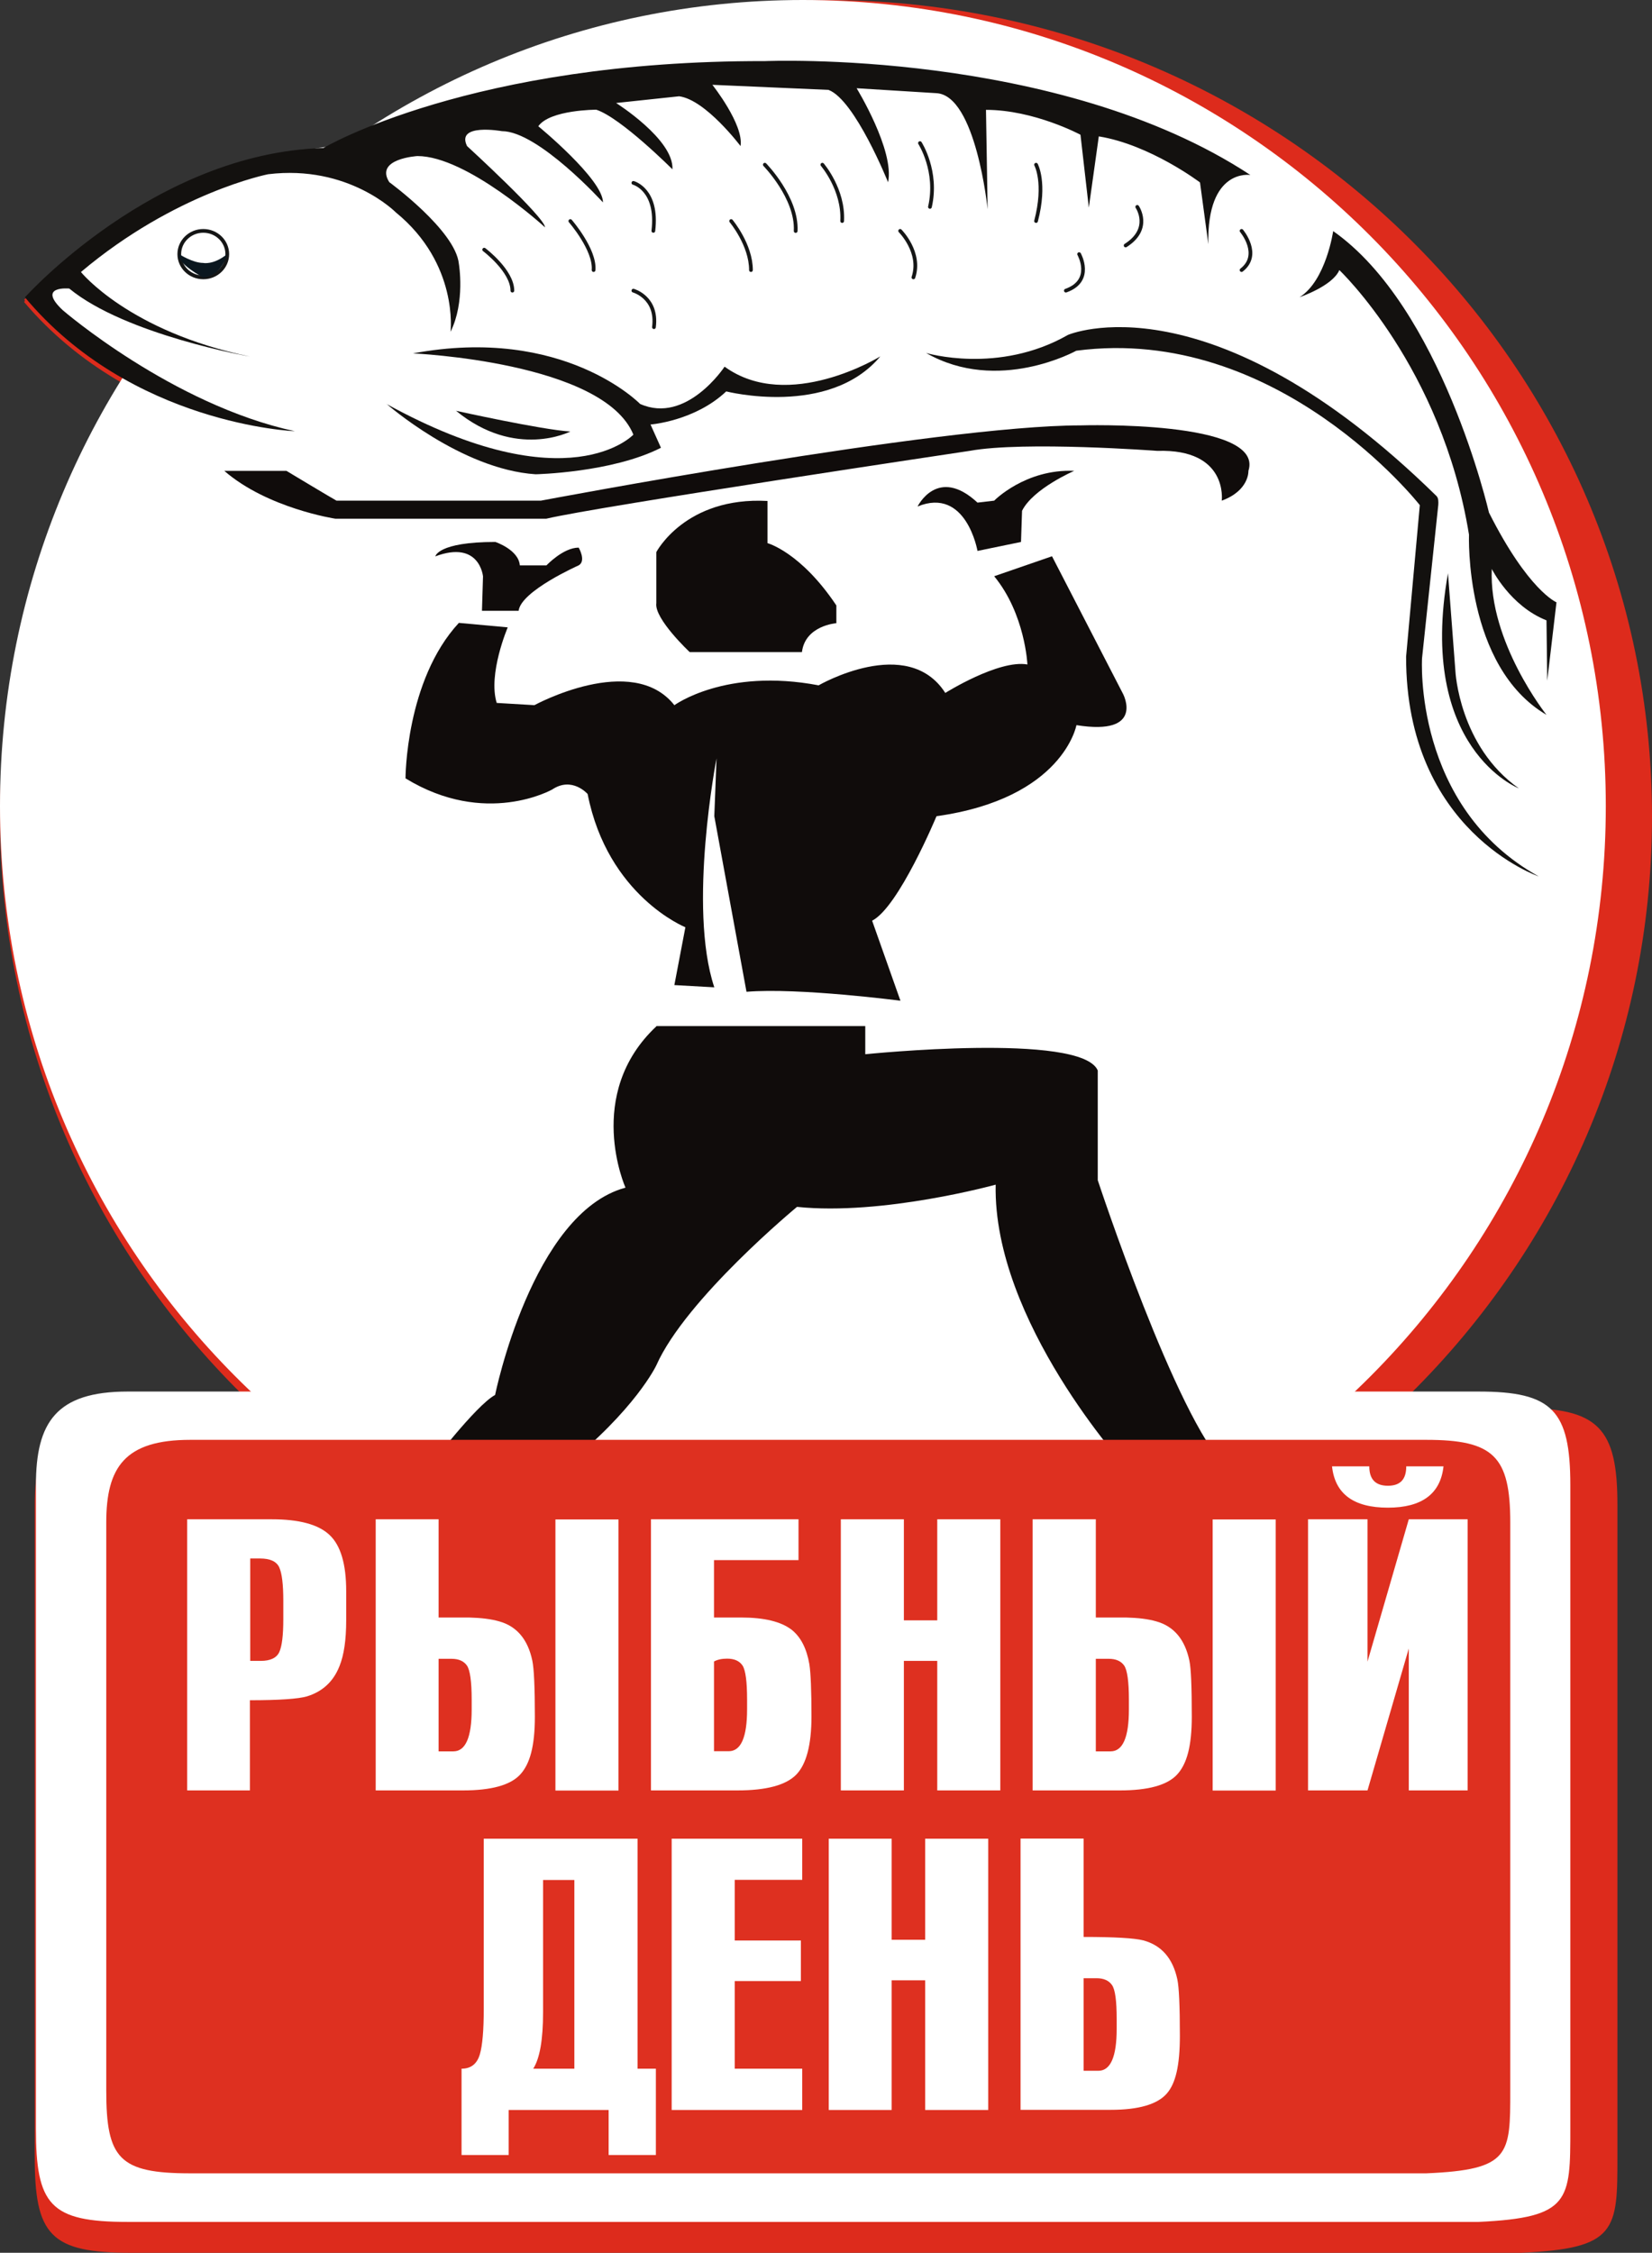<?xml version="1.0" encoding="UTF-8"?> <svg xmlns="http://www.w3.org/2000/svg" xmlns:xlink="http://www.w3.org/1999/xlink" id="Layer_2" data-name="Layer 2" viewBox="0 0 110.85 151.14"><rect x="0" y="0" width="110.85" height="151.14" fill="#333333" stroke="none"/><defs><style> .cls-1, .cls-2 { stroke: #151616; } .cls-1, .cls-2, .cls-3, .cls-4 { stroke-width: .25px; } .cls-1, .cls-2, .cls-3, .cls-4, .cls-5, .cls-6, .cls-7, .cls-8 { fill: none; } .cls-1, .cls-3 { stroke-linecap: round; } .cls-9 { fill: url(#linear-gradient-2); } .cls-3, .cls-4, .cls-5, .cls-8 { stroke: #dd2b1c; } .cls-10 { fill: #100c0b; } .cls-10, .cls-11, .cls-12, .cls-13, .cls-14, .cls-15 { fill-rule: evenodd; } .cls-11 { fill: #fff; } .cls-5 { stroke-width: .22px; } .cls-16 { clip-path: url(#clippath-1); } .cls-6 { stroke: #fff; } .cls-6, .cls-8 { stroke-width: 2.5px; } .cls-12 { fill: #0b171f; } .cls-13 { fill: #13110f; } .cls-17 { clip-path: url(#clippath); } .cls-18 { fill: url(#linear-gradient); } .cls-14 { fill: #de3020; } .cls-15 { fill: #dd2b1c; } </style><clipPath id="clippath"><path class="cls-7" d="m1.25,54.09c0,29.18,23.56,52.83,52.62,52.83s52.63-23.65,52.63-52.83S82.94,1.25,53.87,1.25,1.25,24.9,1.25,54.09Z"></path></clipPath><linearGradient id="linear-gradient" x1="-17.59" y1="181.52" x2="-17.59" y2="180.52" gradientTransform="translate(1905.28 19181.67) scale(105.25 -105.67)" gradientUnits="userSpaceOnUse"><stop offset="0" stop-color="#f7e29a"></stop><stop offset="0" stop-color="#d6d6d6"></stop><stop offset="0" stop-color="#fff"></stop><stop offset=".12" stop-color="#fff"></stop><stop offset="1" stop-color="#fff"></stop></linearGradient><clipPath id="clippath-1"><path class="cls-7" d="m94.35,44.07h0s0,0,0,0ZM22.42,9.78C9.52,11.45,1.94,19.95,1.94,19.95c10.57,12.12,26.47,9.12,26.47,9.12,8.34,5.11,15.91.55,15.91.55l-.45-1.34c2.89,0,4.78-2.45,4.78-2.45,8.23,2.67,11.79-3.45,11.79-3.45,3.11,3.78,10.9.44,10.9.44,7.99,0,11.12,1.67,11.12,1.67,3.67.67,9.89,5.45,9.89,5.45,4.56,3.11,3.12,7.68,3.12,7.68-.92,7.52-1.11,6.54-1.12,6.43,2.18,16.09,11.24,15.03,11.24,15.03-2.56-2.34-1.11-18.68-1.11-18.68-4.11-1.78-5.78-10.23-5.78-10.23-3.45-12.68-13.57-17.79-13.57-17.79-10.32-6.32-21.62-8.3-31.76-8.3-17.15,0-30.95,5.7-30.95,5.7Z"></path></clipPath><linearGradient id="linear-gradient-2" x1="-17.57" y1="181.52" x2="-17.57" y2="180.52" gradientTransform="translate(-94.22 10036.89) rotate(3.19) scale(103.24 -55.23) skewX(4.3)" gradientUnits="userSpaceOnUse"><stop offset="0" stop-color="#ecf4fa"></stop><stop offset="0" stop-color="#d6d6d6"></stop><stop offset="0" stop-color="#fff"></stop><stop offset=".12" stop-color="#fff"></stop><stop offset="1" stop-color="#fff"></stop></linearGradient></defs><g id="Layer_1-2" data-name="Layer 1"><path class="cls-15" d="m102.08,151.03H8.78c-5.36,0-6.34-1.14-6.34-6.37v-43.71c0-4.26,1.4-6.37,6.34-6.37h93.3c5.08,0,6.34,1.26,6.34,6.37v43.71c0,4.94,0,6.08-6.34,6.37Z"></path><path class="cls-5" d="m102.08,151.03H8.78c-5.36,0-6.34-1.14-6.34-6.37v-43.71c0-4.26,1.4-6.37,6.34-6.37h93.3c5.08,0,6.34,1.26,6.34,6.37v43.71c0,4.94,0,6.08-6.34,6.37Z"></path><path class="cls-15" d="m1.25,54.79c0,29.57,24.25,53.54,54.17,53.54s54.18-23.97,54.18-53.54S85.34,1.25,55.42,1.25,1.25,25.22,1.25,54.79Z"></path><path class="cls-5" d="m1.25,54.79c0,29.57,24.25,53.54,54.17,53.54s54.18-23.97,54.18-53.54S85.34,1.25,55.42,1.25,1.25,25.22,1.25,54.79Z"></path><path class="cls-15" d="m109.6,54.79c0,29.57-24.25,53.54-54.18,53.54S1.25,84.36,1.25,54.79,25.5,1.25,55.42,1.25s54.18,23.97,54.18,53.54Z"></path><path class="cls-8" d="m109.6,54.79c0,29.57-24.25,53.54-54.18,53.54S1.25,84.36,1.25,54.79,25.5,1.25,55.42,1.25s54.18,23.97,54.18,53.54Z"></path><path class="cls-15" d="m52.98,34.04v2.87s2.3.6,4.76,4.23v1.21s-2.15.15-2.38,1.96h-7.75s-2.46-2.27-2.3-3.32v-3.48s2-3.78,7.67-3.47Z"></path><path class="cls-5" d="m52.98,34.04v2.87s2.3.6,4.76,4.23v1.21s-2.15.15-2.38,1.96h-7.75s-2.46-2.27-2.3-3.32v-3.48s2-3.78,7.67-3.47Z"></path><path class="cls-15" d="m46.53,47.93s3.53-2.57,9.97-1.36c0,0,6.14-3.5,8.75.52,0,0,3.68-2.28,5.68-1.93,0,0-.16-3.44-2.31-6l3.99-1.35,4.91,9.37s1.53,2.87-3.22,2.11c0,0-.92,4.98-9.67,6.2,0,0-2.61,6.19-4.45,7.1l1.96,5.44s-7.03-.91-10.63-.61l-2.22-11.93.15-3.93s-1.99,10.12-.15,15.56l-2.76-.15.77-3.93s-5.37-2.11-6.75-9.06c0,0-1.07-1.21-2.46-.3,0,0-4.6,2.57-10.13-.76,0,0,0-6.64,3.68-10.57l3.38.3s-1.38,3.17-.76,5.13l2.61.15s6.75-3.62,9.67,0Z"></path><path class="cls-5" d="m46.53,47.93s3.53-2.57,9.97-1.36c0,0,6.14-3.5,8.75.52,0,0,3.68-2.28,5.68-1.93,0,0-.16-3.44-2.31-6l3.99-1.35,4.91,9.37s1.53,2.87-3.22,2.11c0,0-.92,4.98-9.67,6.2,0,0-2.61,6.19-4.45,7.1l1.96,5.44s-7.03-.91-10.63-.61l-2.22-11.93.15-3.93s-1.99,10.12-.15,15.56l-2.76-.15.77-3.93s-5.37-2.11-6.75-9.06c0,0-1.07-1.21-2.46-.3,0,0-4.6,2.57-10.13-.76,0,0,0-6.64,3.68-10.57l3.38.3s-1.38,3.17-.76,5.13l2.61.15s6.75-3.62,9.67,0Z"></path><path class="cls-15" d="m30.04,37.81s.15-.98,4.14-.98c0,0,1.61.53,1.69,1.59h1.84s1.15-1.21,2.22-1.21c0,0,.54.91,0,1.21,0,0-3.99,1.74-4.14,3.1h-2.53l.07-2.34s-.23-2.49-3.3-1.36Z"></path><path class="cls-5" d="m30.04,37.81s.15-.98,4.14-.98c0,0,1.61.53,1.69,1.59h1.84s1.15-1.21,2.22-1.21c0,0,.54.91,0,1.21,0,0-3.99,1.74-4.14,3.1h-2.53l.07-2.34s-.23-2.49-3.3-1.36Z"></path><path class="cls-15" d="m67.48,37.44s-.76-4.38-4.14-3.02c0,0,1.38-2.79,4.14-.26l1.15-.13s2.15-2.17,5.52-2.02c0,0-2.84,1.2-3.61,2.72l-.08,2.12-2.99.61Z"></path><path class="cls-5" d="m67.48,37.44s-.76-4.38-4.14-3.02c0,0,1.38-2.79,4.14-.26l1.15-.13s2.15-2.17,5.52-2.02c0,0-2.84,1.2-3.61,2.72l-.08,2.12-2.99.61Z"></path><path class="cls-15" d="m15.46,31.99h4.3s3.14,1.86,3.45,2.03h14.12s27.46-5.12,37.29-5.12c0,0,12.73-.4,11.59,3.09,0,0,.07,1.33-1.84,2.03,0,0,.46-3.53-4.45-3.38,0,0-9.21-.68-12.97,0,0,0-25.7,3.77-29.23,4.61h-14.58s-4.68-.7-7.67-3.25Z"></path><path class="cls-5" d="m15.46,31.99h4.3s3.14,1.86,3.45,2.03h14.12s27.46-5.12,37.29-5.12c0,0,12.73-.4,11.59,3.09,0,0,.07,1.33-1.84,2.03,0,0,.46-3.53-4.45-3.38,0,0-9.21-.68-12.97,0,0,0-25.7,3.77-29.23,4.61h-14.58s-4.68-.7-7.67-3.25Z"></path><path class="cls-15" d="m45.3,69.74h14.43v1.91s14.94-1.51,16.06,1.11v7.45s5.42,16.21,8.9,19.54h-6.93s-9.21-9.94-9.02-19.23c0,0-7.79,2.12-13.72,1.51,0,0-7.69,6.24-9.73,10.77,0,0-1.43,3.02-6.44,6.95h-9.31s3.28-4.23,4.61-4.93c0,0,2.56-12.39,9-14.1,0,0-2.88-6.35,2.14-10.98Z"></path><path class="cls-5" d="m45.3,69.74h14.43v1.91s14.94-1.51,16.06,1.11v7.45s5.42,16.21,8.9,19.54h-6.93s-9.21-9.94-9.02-19.23c0,0-7.79,2.12-13.72,1.51,0,0-7.69,6.24-9.73,10.77,0,0-1.43,3.02-6.44,6.95h-9.31s3.28-4.23,4.61-4.93c0,0,2.56-12.39,9-14.1,0,0-2.88-6.35,2.14-10.98Z"></path><path class="cls-15" d="m97.09,44.64h0s0,0,0,0ZM23.04,9.89C9.76,11.58,1.97,20.2,1.97,20.2c10.88,12.28,27.25,9.24,27.25,9.24,8.59,5.19,16.37.57,16.37.57l-.46-1.35c2.98,0,4.93-2.48,4.93-2.48,8.47,2.7,12.13-3.5,12.13-3.5,3.21,3.84,11.22.45,11.22.45,8.23,0,11.45,1.69,11.45,1.69,3.78.68,10.19,5.52,10.19,5.52,4.69,3.16,3.21,7.78,3.21,7.78-.94,7.62-1.14,6.62-1.16,6.52,2.25,16.3,11.57,15.23,11.57,15.23-2.63-2.37-1.14-18.93-1.14-18.93-4.24-1.8-5.95-10.37-5.95-10.37-3.55-12.85-13.97-18.03-13.97-18.03-10.63-6.4-22.26-8.41-32.69-8.41-17.66,0-31.86,5.77-31.86,5.77Z"></path><path class="cls-5" d="m97.09,44.64h0s0,0,0,0ZM23.04,9.89C9.76,11.58,1.97,20.2,1.97,20.2c10.88,12.28,27.25,9.24,27.25,9.24,8.59,5.19,16.37.57,16.37.57l-.46-1.35c2.98,0,4.93-2.48,4.93-2.48,8.47,2.7,12.13-3.5,12.13-3.5,3.21,3.84,11.22.45,11.22.45,8.23,0,11.45,1.69,11.45,1.69,3.78.68,10.19,5.52,10.19,5.52,4.69,3.16,3.21,7.78,3.21,7.78-.94,7.62-1.14,6.62-1.16,6.52,2.25,16.3,11.57,15.23,11.57,15.23-2.63-2.37-1.14-18.93-1.14-18.93-4.24-1.8-5.95-10.37-5.95-10.37-3.55-12.85-13.97-18.03-13.97-18.03-10.63-6.4-22.26-8.41-32.69-8.41-17.66,0-31.86,5.77-31.86,5.77Z"></path><path class="cls-15" d="m1.7,20.19s8.93-9.81,20.61-10.14c0,0,10.18-5.95,30.49-5.91,0,0,20.26-.86,33.54,7.73,0,0-3.02-.48-2.9,4.71l-.57-4.2s-3.43-2.57-6.98-3.13l-.69,4.84-.57-4.96s-3.2-1.69-6.52-1.69l.11,6.76s-.8-7.78-3.55-7.89l-5.5-.34s2.63,4.23,2.18,6.4c0,0-2.29-5.61-4.12-6.28l-8.02-.34s2.18,2.71,1.94,4.17c0,0-2.4-3.16-4.23-3.38l-4.35.45s4.01,2.48,3.89,4.51c0,0-3.55-3.5-5.27-4.06,0,0-3.21,0-4.01,1.13,0,0,4.46,3.61,4.46,5.18,0,0-4.46-4.85-6.98-4.85,0,0-3.2-.56-2.4,1.02,0,0,5.38,4.84,5.38,5.52,0,0-5.38-4.84-8.82-4.84,0,0-2.98.17-1.94,1.78,0,0,4.58,3.29,4.81,5.55,0,0,.46,2.59-.57,4.62,0,0,.57-4.62-3.78-8.11,0,0-3.26-3.27-8.81-2.59,0,0-6.41,1.24-12.94,6.65,0,0,3.32,4.06,11.68,5.75,0,0-8.59-1.46-12.48-4.62,0,0-2.29-.23-.46,1.46,0,0,7.56,6.42,16.03,8.23,0,0-11.3-.43-18.66-9.13Z"></path><path class="cls-5" d="m1.7,20.19s8.93-9.81,20.61-10.14c0,0,10.18-5.95,30.49-5.91,0,0,20.26-.86,33.54,7.73,0,0-3.02-.48-2.9,4.71l-.57-4.2s-3.43-2.57-6.98-3.13l-.69,4.84-.57-4.96s-3.2-1.69-6.52-1.69l.11,6.76s-.8-7.78-3.55-7.89l-5.5-.34s2.63,4.23,2.18,6.4c0,0-2.29-5.61-4.12-6.28l-8.02-.34s2.18,2.71,1.94,4.17c0,0-2.4-3.16-4.23-3.38l-4.35.45s4.01,2.48,3.89,4.51c0,0-3.55-3.5-5.27-4.06,0,0-3.21,0-4.01,1.13,0,0,4.46,3.61,4.46,5.18,0,0-4.46-4.85-6.98-4.85,0,0-3.2-.56-2.4,1.02,0,0,5.38,4.84,5.38,5.52,0,0-5.38-4.84-8.82-4.84,0,0-2.98.17-1.94,1.78,0,0,4.58,3.29,4.81,5.55,0,0,.46,2.59-.57,4.62,0,0,.57-4.62-3.78-8.11,0,0-3.26-3.27-8.81-2.59,0,0-6.41,1.24-12.94,6.65,0,0,3.32,4.06,11.68,5.75,0,0-8.59-1.46-12.48-4.62,0,0-2.29-.23-.46,1.46,0,0,7.56,6.42,16.03,8.23,0,0-11.3-.43-18.66-9.13Z"></path><path class="cls-15" d="m15.66,17.26c0,.87-.74,1.58-1.66,1.58s-1.66-.71-1.66-1.58.74-1.58,1.66-1.58,1.66.71,1.66,1.58Z"></path><path class="cls-4" d="m15.66,17.26c0,.87-.74,1.58-1.66,1.58s-1.66-.71-1.66-1.58.74-1.58,1.66-1.58,1.66.71,1.66,1.58Z"></path><path class="cls-15" d="m33.41,16.95s1.94,1.43,1.94,2.79"></path><path class="cls-3" d="m33.41,16.95s1.94,1.43,1.94,2.79"></path><path class="cls-15" d="m39.36,15.01s1.72,1.95,1.6,3.34"></path><path class="cls-3" d="m39.36,15.01s1.72,1.95,1.6,3.34"></path><path class="cls-15" d="m43.71,12.41s1.72.45,1.38,3.27"></path><path class="cls-3" d="m43.71,12.41s1.72.45,1.38,3.27"></path><path class="cls-15" d="m50.46,15.01s1.38,1.61,1.38,3.34"></path><path class="cls-3" d="m50.46,15.01s1.38,1.61,1.38,3.34"></path><path class="cls-15" d="m43.71,19.74s1.7.45,1.42,2.48"></path><path class="cls-3" d="m43.71,19.74s1.7.45,1.42,2.48"></path><path class="cls-15" d="m52.79,11.18s2.25,2.25,2.14,4.51"></path><path class="cls-3" d="m52.79,11.18s2.25,2.25,2.14,4.51"></path><path class="cls-15" d="m56.76,11.18s1.49,1.69,1.38,3.83"></path><path class="cls-3" d="m56.76,11.18s1.49,1.69,1.38,3.83"></path><path class="cls-15" d="m63.51,9.71s1.26,1.91.69,4.34"></path><path class="cls-3" d="m63.51,9.71s1.26,1.91.69,4.34"></path><path class="cls-15" d="m62.14,15.68s1.49,1.46.91,3.16"></path><path class="cls-3" d="m62.14,15.68s1.49,1.46.91,3.16"></path><path class="cls-15" d="m71.53,11.18s.69,1.24,0,3.83"></path><path class="cls-3" d="m71.53,11.18s.69,1.24,0,3.83"></path><path class="cls-15" d="m74.5,17.26s1.03,1.81-.91,2.48"></path><path class="cls-3" d="m74.5,17.26s1.03,1.81-.91,2.48"></path><path class="cls-15" d="m78.51,14.05s1.03,1.48-.81,2.62"></path><path class="cls-3" d="m78.51,14.05s1.03,1.48-.81,2.62"></path><path class="cls-15" d="m85.72,15.68s1.38,1.61,0,2.66"></path><path class="cls-3" d="m85.72,15.68s1.38,1.61,0,2.66"></path><path class="cls-15" d="m26.65,27.44s5.15,4.45,10.3,4.79c0,0,5.3-.11,8.66-1.81l-.73-1.58s3.06-.22,5.23-2.25c0,0,7.1,1.79,10.64-2.39,0,0-6.34,3.85-10.76.7,0,0-2.63,3.94-5.84,2.53,0,0-5.27-5.35-15.68-3.43,0,0,13.16.56,15.22,5.52,0,0-4.46,4.73-17.05-2.09Z"></path><path class="cls-5" d="m26.65,27.44s5.15,4.45,10.3,4.79c0,0,5.3-.11,8.66-1.81l-.73-1.58s3.06-.22,5.23-2.25c0,0,7.1,1.79,10.64-2.39,0,0-6.34,3.85-10.76.7,0,0-2.63,3.94-5.84,2.53,0,0-5.27-5.35-15.68-3.43,0,0,13.16.56,15.22,5.52,0,0-4.46,4.73-17.05-2.09Z"></path><path class="cls-15" d="m31.46,27.91s5.95,1.3,7.9,1.41c0,0-3.78,1.91-7.9-1.41Z"></path><path class="cls-5" d="m31.46,27.91s5.95,1.3,7.9,1.41c0,0-3.78,1.91-7.9-1.41Z"></path><path class="cls-15" d="m92.06,15.68s-.49,3.38-2.33,4.51c0,0,2.29-.76,2.75-1.84,0,0,7.07,6.58,8.96,17.99,0,0-.34,8.96,5.36,12.25,0,0-4.01-4.96-3.78-9.92,0,0,1.26,2.53,3.78,3.5l.05,4.1.64-5.34s-1.95-.78-4.66-6.1c0,0-3.25-13.95-10.76-19.14Z"></path><path class="cls-5" d="m92.06,15.68s-.49,3.38-2.33,4.51c0,0,2.29-.76,2.75-1.84,0,0,7.07,6.58,8.96,17.99,0,0-.34,8.96,5.36,12.25,0,0-4.01-4.96-3.78-9.92,0,0,1.26,2.53,3.78,3.5l.05,4.1.64-5.34s-1.95-.78-4.66-6.1c0,0-3.25-13.95-10.76-19.14Z"></path><path class="cls-15" d="m63.93,23.98s4.99,1.48,9.79-1.23c0,0,9.78-4.18,25.46,10.95.15.14.14.4.12.6l-1.12,10.43s-.64,10.09,8.06,14.83c0,0-9.18-3.08-9.16-14.94l.94-10.3s-9.79-12.3-23.72-10.5c0,0-5.41,2.96-10.38.15Z"></path><path class="cls-5" d="m63.93,23.98s4.99,1.48,9.79-1.23c0,0,9.78-4.18,25.46,10.95.15.14.14.4.12.6l-1.12,10.43s-.64,10.09,8.06,14.83c0,0-9.18-3.08-9.16-14.94l.94-10.3s-9.79-12.3-23.72-10.5c0,0-5.41,2.96-10.38.15Z"></path><path class="cls-15" d="m99.98,38.95l.52,6.68s.26,5.07,4.38,7.95c0,0-7.04-2.71-4.89-14.62Z"></path><path class="cls-5" d="m99.98,38.95l.52,6.68s.26,5.07,4.38,7.95c0,0-7.04-2.71-4.89-14.62Z"></path><path class="cls-15" d="m12.34,17.26s.93.6,1.66.6c0,0,.7.16,1.66-.6,0,0-.33,1.46-1.66,1.58,0,0-1.81-.92-1.66-1.58Z"></path><path class="cls-5" d="m12.34,17.26s.93.6,1.66.6c0,0,.7.16,1.66-.6,0,0-.33,1.46-1.66,1.58,0,0-1.81-.92-1.66-1.58Z"></path><path class="cls-15" d="m98.48,147.73H13.11c-4.91,0-5.8-1.01-5.8-5.62v-38.62c0-3.77,1.28-5.62,5.8-5.62h85.37c4.65,0,5.8,1.12,5.8,5.62v38.62c0,4.37,0,5.38-5.8,5.62Z"></path><path class="cls-5" d="m98.48,147.73H13.11c-4.91,0-5.8-1.01-5.8-5.62v-38.62c0-3.77,1.28-5.62,5.8-5.62h85.37c4.65,0,5.8,1.12,5.8,5.62v38.62c0,4.37,0,5.38-5.8,5.62Z"></path><path class="cls-15" d="m17.25,121.7h-4.35v-18.44h5.86c1.88,0,3.21.36,3.98,1.07.77.71,1.16,1.99,1.16,3.82v1.99c0,1.32-.15,2.36-.46,3.11-.42,1.06-1.17,1.74-2.24,2.06-.6.18-1.91.26-3.94.26v6.13Zm0-15.78v6.96h.73c.66,0,1.09-.2,1.28-.6.19-.4.28-1.14.28-2.23v-1.27c0-1.09-.09-1.84-.28-2.25-.19-.41-.63-.61-1.33-.61h-.68Z"></path><path class="cls-5" d="m17.25,121.7h-4.35v-18.44h5.86c1.88,0,3.21.36,3.98,1.07.77.71,1.16,1.99,1.16,3.82v1.99c0,1.32-.15,2.36-.46,3.11-.42,1.06-1.17,1.74-2.24,2.06-.6.18-1.91.26-3.94.26v6.13Zm0-15.78v6.96h.73c.66,0,1.09-.2,1.28-.6.19-.4.28-1.14.28-2.23v-1.27c0-1.09-.09-1.84-.28-2.25-.19-.41-.63-.61-1.33-.61h-.68Z"></path><path class="cls-15" d="m30.26,103.27v6.68h2.09c.83.01,1.52.1,2.09.26,1.22.33,1.98,1.23,2.29,2.68.11.53.17,1.79.17,3.8s-.34,3.23-1.02,3.94c-.68.72-2,1.08-3.94,1.08h-6.03v-18.44h4.35Zm0,9.48v6.3h1.02c.84,0,1.27-.95,1.27-2.86v-.65c0-1.25-.11-2.02-.33-2.33-.22-.3-.57-.46-1.06-.46h-.9Zm12.43,8.95h-4.35v-18.44h4.35v18.44Z"></path><path class="cls-5" d="m30.26,103.27v6.68h2.09c.83.01,1.52.1,2.09.26,1.22.33,1.98,1.23,2.29,2.68.11.53.17,1.79.17,3.8s-.34,3.23-1.02,3.94c-.68.72-2,1.08-3.94,1.08h-6.03v-18.44h4.35Zm0,9.48v6.3h1.02c.84,0,1.27-.95,1.27-2.86v-.65c0-1.25-.11-2.02-.33-2.33-.22-.3-.57-.46-1.06-.46h-.9Zm12.43,8.95h-4.35v-18.44h4.35v18.44Z"></path><path class="cls-15" d="m49.29,106.04v3.91h1.87c1.59,0,2.76.28,3.5.84.63.5,1.04,1.28,1.21,2.35.1.59.15,1.77.15,3.54,0,1.95-.36,3.27-1.07,3.97-.71.7-2.06,1.06-4.04,1.06h-5.98v-18.44h10.19v2.78h-5.84Zm0,6.9v6.1h1.02c.84,0,1.27-.95,1.27-2.86v-.65c0-1.21-.11-1.98-.32-2.31-.21-.32-.57-.48-1.07-.48-.35,0-.66.06-.9.19Z"></path><path class="cls-5" d="m49.29,106.04v3.91h1.87c1.59,0,2.76.28,3.5.84.63.5,1.04,1.28,1.21,2.35.1.59.15,1.77.15,3.54,0,1.95-.36,3.27-1.07,3.97-.71.7-2.06,1.06-4.04,1.06h-5.98v-18.44h10.19v2.78h-5.84Zm0,6.9v6.1h1.02c.84,0,1.27-.95,1.27-2.86v-.65c0-1.21-.11-1.98-.32-2.31-.21-.32-.57-.48-1.07-.48-.35,0-.66.06-.9.19Z"></path><polygon class="cls-15" points="58.04 103.27 62.39 103.27 62.39 110.14 64.71 110.14 64.71 103.27 69.06 103.27 69.06 121.7 64.71 121.7 64.71 112.89 62.39 112.89 62.39 121.7 58.04 121.7 58.04 103.27"></polygon><polygon class="cls-5" points="58.04 103.27 62.39 103.27 62.39 110.14 64.71 110.14 64.71 103.27 69.06 103.27 69.06 121.7 64.71 121.7 64.71 112.89 62.39 112.89 62.39 121.7 58.04 121.7 58.04 103.27"></polygon><path class="cls-15" d="m75.65,103.27v6.68h2.09c.83.01,1.52.1,2.09.26,1.21.33,1.98,1.23,2.28,2.68.11.53.17,1.79.17,3.8s-.34,3.23-1.02,3.94c-.68.72-2,1.08-3.94,1.08h-6.03v-18.44h4.36Zm0,9.48v6.3h1.02c.84,0,1.26-.95,1.26-2.86v-.65c0-1.25-.11-2.02-.33-2.33-.22-.3-.57-.46-1.06-.46h-.9Zm12.43,8.95h-4.36v-18.44h4.36v18.44Z"></path><path class="cls-5" d="m75.65,103.27v6.68h2.09c.83.01,1.52.1,2.09.26,1.21.33,1.98,1.23,2.28,2.68.11.53.17,1.79.17,3.8s-.34,3.23-1.02,3.94c-.68.72-2,1.08-3.94,1.08h-6.03v-18.44h4.36Zm0,9.48v6.3h1.02c.84,0,1.26-.95,1.26-2.86v-.65c0-1.25-.11-2.02-.33-2.33-.22-.3-.57-.46-1.06-.46h-.9Zm12.43,8.95h-4.36v-18.44h4.36v18.44Z"></path><path class="cls-15" d="m90.32,103.27h4.11v9.68l2.84-9.68h4.06v18.44h-4.06v-9.65l-2.84,9.65h-4.11v-18.44Zm5.52-.79c-2.37,0-3.66-.93-3.87-2.8h2.58c0,.88.43,1.32,1.29,1.32s1.26-.44,1.26-1.32h2.58c-.21,1.87-1.49,2.8-3.84,2.8Z"></path><path class="cls-5" d="m90.32,103.27h4.11v9.68l2.84-9.68h4.06v18.44h-4.06v-9.65l-2.84,9.65h-4.11v-18.44Zm5.52-.79c-2.37,0-3.66-.93-3.87-2.8h2.58c0,.88.43,1.32,1.29,1.32s1.26-.44,1.26-1.32h2.58c-.21,1.87-1.49,2.8-3.84,2.8Z"></path><path class="cls-15" d="m42,143.42h-6.91v3.07h-3.26v-5.87c.65,0,1.07-.33,1.27-.98.18-.59.27-1.61.27-3.07v-11.59h10.63v15.64h1.26v5.87h-3.26v-3.07Zm-5.2-2.8h2.84v-12.84h-2.16v9c0,1.85-.23,3.13-.68,3.83Z"></path><path class="cls-5" d="m42,143.42h-6.91v3.07h-3.26v-5.87c.65,0,1.07-.33,1.27-.98.18-.59.27-1.61.27-3.07v-11.59h10.63v15.64h1.26v5.87h-3.26v-3.07Zm-5.2-2.8h2.84v-12.84h-2.16v9c0,1.85-.23,3.13-.68,3.83Z"></path><polygon class="cls-15" points="55.38 143.42 46.36 143.42 46.36 124.99 55.38 124.99 55.38 127.79 50.71 127.79 50.71 131.91 55.28 131.91 55.28 134.66 50.71 134.66 50.71 140.62 55.38 140.62 55.38 143.42"></polygon><polygon class="cls-5" points="55.38 143.42 46.36 143.42 46.36 124.99 55.38 124.99 55.38 127.79 50.71 127.79 50.71 131.91 55.28 131.91 55.28 134.66 50.71 134.66 50.71 140.62 55.38 140.62 55.38 143.42"></polygon><polygon class="cls-15" points="57.2 124.99 61.56 124.99 61.56 131.86 63.87 131.86 63.87 124.99 68.22 124.99 68.22 143.42 63.87 143.42 63.87 134.61 61.56 134.61 61.56 143.42 57.2 143.42 57.2 124.99"></polygon><polygon class="cls-5" points="57.2 124.99 61.56 124.99 61.56 131.86 63.87 131.86 63.87 124.99 68.22 124.99 68.22 143.42 63.87 143.42 63.87 134.61 61.56 134.61 61.56 143.42 57.2 143.42 57.2 124.99"></polygon><path class="cls-15" d="m74.81,124.99v6.68c2.14,0,3.51.08,4.11.24,1.26.34,2.05,1.22,2.36,2.66.11.51.17,1.79.17,3.83s-.3,3.25-.9,3.93c-.65.73-1.94,1.1-3.87,1.1h-6.23v-18.44h4.36Zm0,9.48v6.3h1.02c.84,0,1.26-.95,1.26-2.86v-.65c0-1.25-.11-2.02-.33-2.33-.22-.31-.57-.46-1.06-.46h-.9Z"></path><path class="cls-5" d="m74.81,124.99v6.68c2.14,0,3.51.08,4.11.24,1.26.34,2.05,1.22,2.36,2.66.11.51.17,1.79.17,3.83s-.3,3.25-.9,3.93c-.65.73-1.94,1.1-3.87,1.1h-6.23v-18.44h4.36Zm0,9.48v6.3h1.02c.84,0,1.26-.95,1.26-2.86v-.65c0-1.25-.11-2.02-.33-2.33-.22-.31-.57-.46-1.06-.46h-.9Z"></path><path class="cls-11" d="m99.2,149.07H8.57c-5.21,0-6.16-1.13-6.16-6.29v-43.14c0-4.21,1.36-6.28,6.16-6.28h90.64c4.94,0,6.16,1.25,6.16,6.28v43.14c0,4.88,0,6-6.16,6.29Z"></path><g class="cls-17"><path class="cls-18" d="m1.25,54.09c0,29.18,23.56,52.83,52.63,52.83s52.63-23.65,52.63-52.83S82.94,1.25,53.87,1.25,1.25,24.9,1.25,54.09Z"></path></g><path class="cls-6" d="m106.5,54.08c0,29.18-23.56,52.84-52.63,52.84S1.25,83.26,1.25,54.08,24.81,1.25,53.87,1.25s52.63,23.66,52.63,52.83Z"></path><path class="cls-10" d="m51.5,33.61v2.83s2.23.6,4.62,4.18v1.19s-2.09.15-2.31,1.94h-7.53s-2.39-2.24-2.24-3.28v-3.43s1.94-3.73,7.46-3.43Z"></path><path class="cls-10" d="m45.24,47.32s3.43-2.53,9.69-1.34c0,0,5.96-3.45,8.5.51,0,0,3.58-2.25,5.51-1.91,0,0-.15-3.39-2.23-5.92l3.88-1.34,4.77,9.24s1.49,2.83-3.13,2.09c0,0-.89,4.92-9.39,6.11,0,0-2.54,6.11-4.32,7.01l1.9,5.37s-6.83-.89-10.33-.6l-2.16-11.78.15-3.88s-1.94,9.99-.15,15.36l-2.68-.15.74-3.88s-5.21-2.09-6.56-8.94c0,0-1.04-1.2-2.38-.3,0,0-4.47,2.54-9.84-.75,0,0,0-6.56,3.58-10.43l3.28.3s-1.34,3.13-.74,5.07l2.53.15s6.56-3.58,9.39,0Z"></path><path class="cls-10" d="m29.21,37.33s.15-.97,4.03-.97c0,0,1.56.52,1.64,1.57h1.79s1.12-1.19,2.16-1.19c0,0,.52.89,0,1.19,0,0-3.88,1.72-4.03,3.05h-2.46l.07-2.31s-.22-2.46-3.21-1.34Z"></path><path class="cls-10" d="m65.59,36.96s-.75-4.32-4.02-2.98c0,0,1.34-2.75,4.02-.26l1.12-.13s2.09-2.14,5.37-2c0,0-2.76,1.19-3.5,2.68l-.07,2.09-2.91.6Z"></path><path class="cls-10" d="m15.05,31.59h4.17s3.06,1.84,3.36,2h13.71s26.68-5.05,36.22-5.05c0,0,12.37-.39,11.26,3.05,0,0,.07,1.32-1.79,2,0,0,.45-3.49-4.32-3.34,0,0-8.94-.67-12.6,0,0,0-24.97,3.73-28.4,4.55h-14.16s-4.55-.69-7.45-3.21Z"></path><path class="cls-10" d="m44.04,68.84h14.02v1.89s14.51-1.49,15.6,1.09v7.36s5.27,16,8.64,19.28h-6.73s-8.95-9.82-8.76-18.98c0,0-7.57,2.09-13.33,1.49,0,0-7.46,6.16-9.44,10.63,0,0-1.39,2.98-6.25,6.86h-9.04s3.18-4.18,4.47-4.87c0,0,2.48-12.22,8.75-13.91,0,0-2.8-6.26,2.08-10.83Z"></path><g class="cls-16"><path class="cls-9" d="m94.35,44.07h0s0,0,0,0ZM22.42,9.78C9.52,11.45,1.94,19.95,1.94,19.95c10.57,12.12,26.47,9.12,26.47,9.12,8.34,5.11,15.91.55,15.91.55l-.44-1.34c2.89,0,4.78-2.44,4.78-2.44,8.23,2.67,11.79-3.45,11.79-3.45,3.11,3.79,10.9.44,10.9.44,7.99,0,11.12,1.67,11.12,1.67,3.67.67,9.89,5.45,9.89,5.45,4.56,3.11,3.12,7.68,3.12,7.68-.92,7.52-1.11,6.54-1.12,6.43,2.18,16.09,11.24,15.03,11.24,15.03-2.56-2.34-1.11-18.68-1.11-18.68-4.11-1.78-5.78-10.23-5.78-10.23-3.45-12.68-13.57-17.79-13.57-17.79-10.32-6.32-21.62-8.3-31.76-8.3-17.15,0-30.95,5.7-30.95,5.7Z"></path></g><path class="cls-13" d="m1.68,19.94s8.68-9.68,20.02-10.01c0,0,9.89-5.88,29.62-5.83,0,0,19.68-.84,32.58,7.64,0,0-2.93-.48-2.82,4.64l-.56-4.14s-3.34-2.53-6.79-3.09l-.67,4.78-.56-4.89s-3.11-1.67-6.34-1.67l.11,6.67s-.78-7.67-3.45-7.79l-5.34-.33s2.56,4.18,2.11,6.31c0,0-2.22-5.54-4-6.2l-7.79-.34s2.12,2.67,1.89,4.11c0,0-2.34-3.11-4.12-3.34l-4.23.45s3.89,2.45,3.78,4.45c0,0-3.44-3.45-5.11-4,0,0-3.11,0-3.89,1.11,0,0,4.34,3.56,4.34,5.11,0,0-4.34-4.78-6.78-4.78,0,0-3.11-.56-2.34,1,0,0,5.23,4.79,5.23,5.45,0,0-5.23-4.78-8.56-4.78,0,0-2.89.17-1.89,1.75,0,0,4.45,3.25,4.67,5.48,0,0,.44,2.56-.56,4.56,0,0,.56-4.56-3.67-8.01,0,0-3.17-3.22-8.57-2.56,0,0-6.23,1.22-12.56,6.56,0,0,3.22,4,11.34,5.67,0,0-8.34-1.45-12.12-4.56,0,0-2.22-.22-.44,1.45,0,0,7.34,6.34,15.57,8.12,0,0-10.98-.43-18.13-9.01Z"></path><path class="cls-2" d="m15.25,17.05c0,.86-.72,1.56-1.61,1.56s-1.61-.7-1.61-1.56.72-1.56,1.61-1.56,1.61.7,1.61,1.56Z"></path><path class="cls-1" d="m32.49,16.75s1.89,1.42,1.89,2.75"></path><path class="cls-1" d="m38.27,14.83s1.67,1.92,1.56,3.29"></path><path class="cls-1" d="m42.5,12.27s1.67.44,1.34,3.22"></path><path class="cls-1" d="m49.06,14.83s1.33,1.59,1.33,3.29"></path><path class="cls-1" d="m42.5,19.5s1.64.45,1.38,2.45"></path><path class="cls-1" d="m51.32,11.05s2.18,2.22,2.07,4.45"></path><path class="cls-1" d="m55.18,11.05s1.44,1.67,1.33,3.78"></path><path class="cls-1" d="m61.73,9.6s1.22,1.89.67,4.28"></path><path class="cls-1" d="m60.4,15.49s1.45,1.45.89,3.12"></path><path class="cls-1" d="m69.52,11.05s.67,1.22,0,3.78"></path><path class="cls-1" d="m72.41,17.05s1,1.78-.89,2.45"></path><path class="cls-1" d="m76.31,13.88s1,1.46-.78,2.59"></path><path class="cls-1" d="m83.31,15.49s1.34,1.59,0,2.63"></path><path class="cls-13" d="m25.93,27.09s5,4.4,10.01,4.73c0,0,5.15-.11,8.41-1.78l-.7-1.56s2.96-.22,5.08-2.22c0,0,6.9,1.76,10.34-2.35,0,0-6.16,3.8-10.45.69,0,0-2.56,3.89-5.67,2.5,0,0-5.12-5.28-15.24-3.39,0,0,12.79.56,14.79,5.45,0,0-4.34,4.67-16.57-2.06Z"></path><path class="cls-13" d="m30.6,27.56s5.78,1.28,7.67,1.39c0,0-3.67,1.89-7.67-1.39Z"></path><path class="cls-13" d="m89.46,15.49s-.48,3.34-2.26,4.45c0,0,2.22-.75,2.67-1.82,0,0,6.87,6.49,8.7,17.75,0,0-.33,8.84,5.2,12.09,0,0-3.89-4.89-3.67-9.79,0,0,1.23,2.49,3.67,3.45l.05,4.05.62-5.26s-1.89-.78-4.53-6.02c0,0-3.16-13.77-10.46-18.89Z"></path><path class="cls-13" d="m62.14,23.68s4.85,1.46,9.52-1.21c0,0,9.5-4.13,24.73,10.81.14.14.13.39.12.59l-1.09,10.29s-.62,9.96,7.83,14.64c0,0-8.92-3.04-8.9-14.74l.92-10.17s-9.51-12.14-23.05-10.36c0,0-5.25,2.92-10.08.15Z"></path><path class="cls-13" d="m97.16,38.46l.5,6.59s.25,5.01,4.25,7.84c0,0-6.84-2.67-4.75-14.43Z"></path><path class="cls-12" d="m12.02,17.05s.91.59,1.61.59c0,0,.68.16,1.61-.59,0,0-.32,1.44-1.61,1.56,0,0-1.76-.91-1.61-1.56Z"></path><path class="cls-14" d="m95.7,145.81H12.77c-4.77,0-5.64-.99-5.64-5.55v-38.11c0-3.71,1.24-5.55,5.64-5.55h82.93c4.52,0,5.64,1.1,5.64,5.55v38.11c0,4.31,0,5.31-5.64,5.55Z"></path><path class="cls-11" d="m16.79,120.12h-4.23v-18.19h5.69c1.83,0,3.12.35,3.86,1.05.75.7,1.12,1.96,1.12,3.77v1.96c0,1.31-.15,2.33-.45,3.07-.41,1.04-1.14,1.71-2.18,2.03-.58.17-1.86.26-3.83.26v6.05Zm0-15.57v6.88h.71c.64,0,1.06-.2,1.24-.59.18-.39.27-1.13.27-2.2v-1.26c0-1.07-.09-1.82-.27-2.22-.18-.4-.61-.6-1.29-.6h-.66Z"></path><path class="cls-11" d="m29.43,101.93v6.59h2.04c.8.02,1.48.1,2.03.26,1.18.33,1.92,1.21,2.22,2.64.11.52.17,1.77.17,3.75s-.33,3.18-.99,3.89c-.66.71-1.94,1.06-3.83,1.06h-5.86v-18.19h4.23Zm0,9.36v6.21h.99c.82,0,1.23-.94,1.23-2.82v-.64c0-1.23-.11-2-.32-2.3-.21-.3-.56-.45-1.03-.45h-.88Zm12.07,8.84h-4.23v-18.19h4.23v18.19Z"></path><path class="cls-11" d="m47.91,104.67v3.85h1.82c1.54,0,2.68.27,3.4.83.61.49,1,1.26,1.18,2.31.09.59.14,1.75.14,3.5,0,1.92-.35,3.23-1.04,3.92-.69.69-2,1.04-3.92,1.04h-5.81v-18.19h9.9v2.74h-5.67Zm0,6.8v6.02h.99c.82,0,1.23-.94,1.23-2.82v-.64c0-1.2-.1-1.96-.3-2.28-.21-.32-.56-.47-1.04-.47-.35,0-.64.06-.88.19Z"></path><polygon class="cls-11" points="56.42 101.93 60.65 101.93 60.65 108.71 62.89 108.71 62.89 101.93 67.12 101.93 67.12 120.12 62.89 120.12 62.89 111.43 60.65 111.43 60.65 120.12 56.42 120.12 56.42 101.93"></polygon><path class="cls-11" d="m73.53,101.93v6.59h2.03c.81.02,1.48.1,2.03.26,1.18.33,1.92,1.21,2.22,2.64.11.52.16,1.77.16,3.75s-.33,3.18-.99,3.89c-.66.71-1.94,1.06-3.83,1.06h-5.86v-18.19h4.23Zm0,9.36v6.21h.99c.82,0,1.23-.94,1.23-2.82v-.64c0-1.23-.11-2-.32-2.3-.21-.3-.56-.45-1.03-.45h-.88Zm12.07,8.84h-4.23v-18.19h4.23v18.19Z"></path><path class="cls-11" d="m87.77,101.93h3.99v9.55l2.77-9.55h3.95v18.19h-3.95v-9.52l-2.77,9.52h-3.99v-18.19Zm5.36-.78c-2.3,0-3.55-.92-3.75-2.77h2.5c0,.87.42,1.3,1.25,1.3s1.23-.43,1.23-1.3h2.5c-.2,1.84-1.45,2.77-3.73,2.77Z"></path><path class="cls-11" d="m40.84,141.56h-6.71v3.02h-3.16v-5.79c.63,0,1.04-.32,1.23-.97.17-.58.26-1.59.26-3.02v-11.44h10.32v15.43h1.23v5.79h-3.17v-3.02Zm-5.06-2.77h2.76v-12.66h-2.1v8.88c0,1.83-.22,3.09-.66,3.78Z"></path><polygon class="cls-11" points="53.83 141.56 45.07 141.56 45.07 123.36 53.83 123.36 53.83 126.12 49.3 126.12 49.3 130.19 53.74 130.19 53.74 132.91 49.3 132.91 49.3 138.79 53.83 138.79 53.83 141.56"></polygon><polygon class="cls-11" points="55.61 123.36 59.83 123.36 59.83 130.14 62.08 130.14 62.08 123.36 66.31 123.36 66.31 141.56 62.08 141.56 62.08 132.86 59.83 132.86 59.83 141.56 55.61 141.56 55.61 123.36"></polygon><path class="cls-11" d="m72.71,123.36v6.59c2.08,0,3.41.08,4,.23,1.23.33,1.99,1.21,2.29,2.62.11.5.17,1.76.17,3.78s-.29,3.21-.88,3.88c-.63.72-1.88,1.09-3.76,1.09h-6.05v-18.2h4.23Zm0,9.35v6.22h.99c.82,0,1.23-.94,1.23-2.82v-.64c0-1.23-.1-2-.32-2.3-.21-.3-.56-.45-1.03-.45h-.88Z"></path></g></svg> 